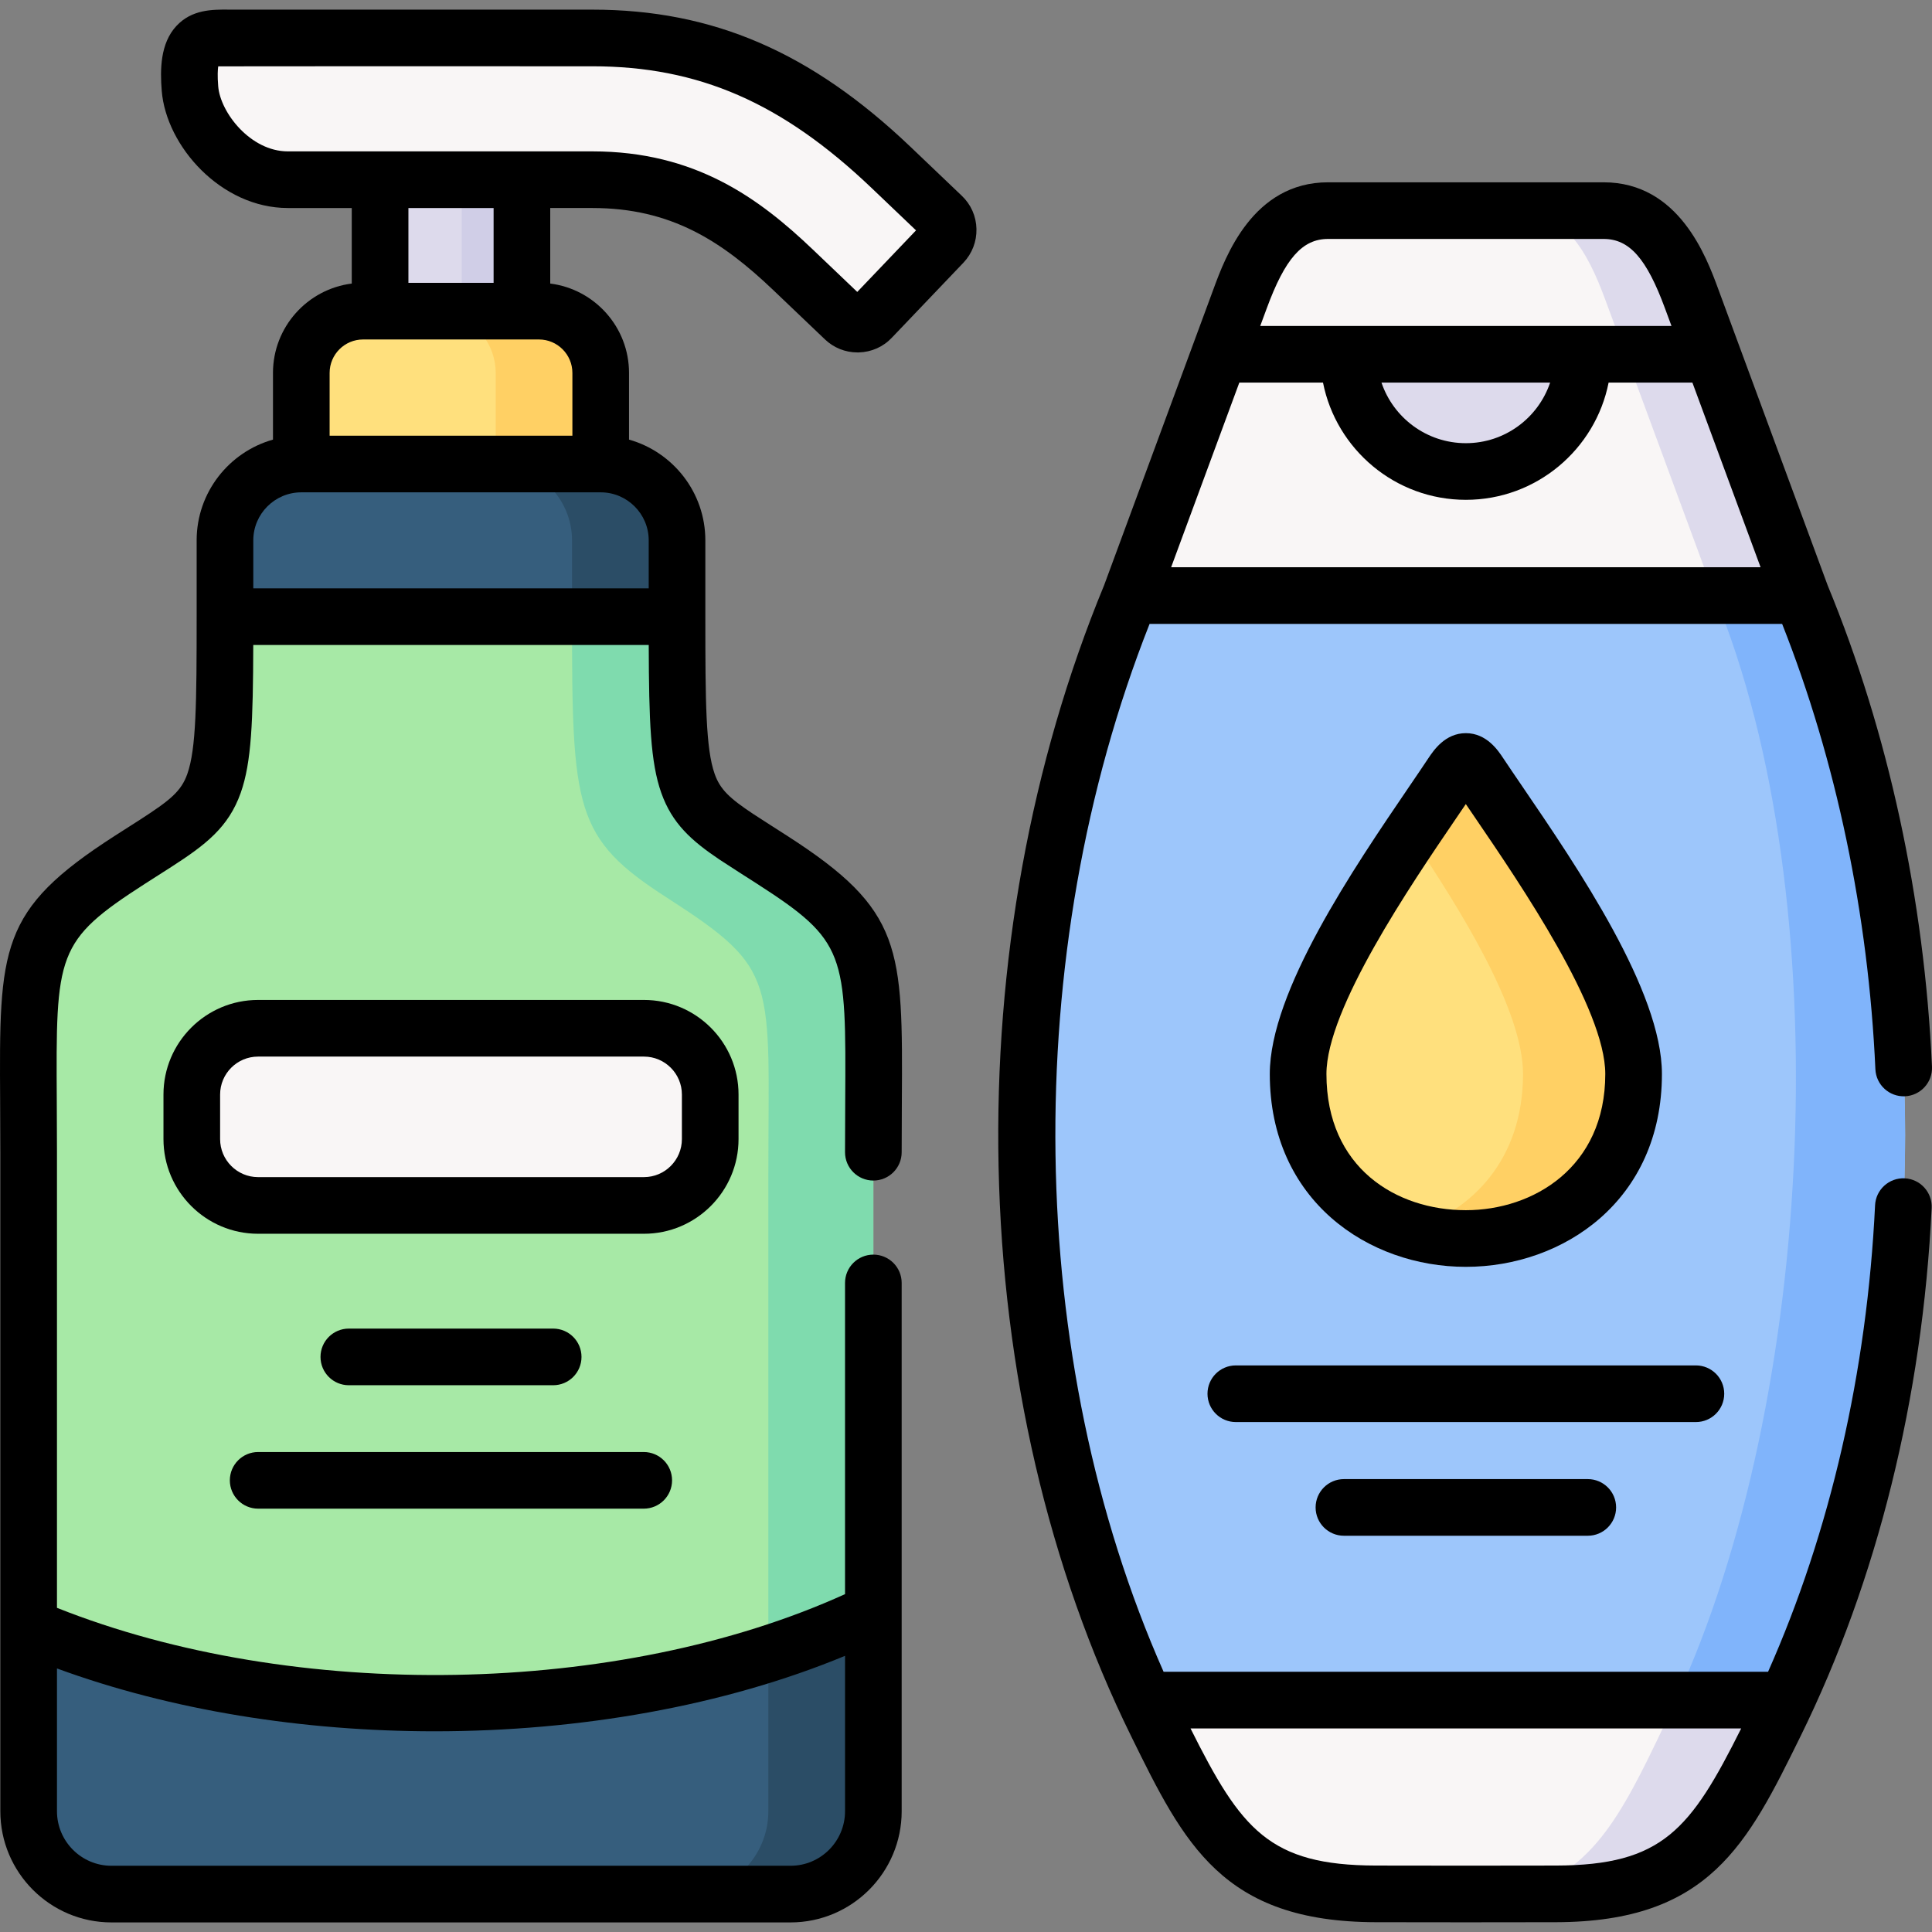 <svg id="Layer_1" enable-background="new 0 0 512 512" height="512" viewBox="0 0 512 512" width="512" xmlns="http://www.w3.org/2000/svg"><rect x="0" y="0" width="512" height="512" fill="#808080" stroke="none"/><g><g><path clip-rule="evenodd" d="m299.589 157.834c-37.702 91.207-36.964 204.514 3.915 292.713l89.136 23.445 80.791-23.445c17.674-38.157 27.858-80.994 30.638-124.711 1.078-16.653 1.078-33.447 0-50.157-2.582-40.823-11.546-81.136-26.723-117.846l-92.045-17.717z" fill="#9dc6fb" fill-rule="evenodd"/></g><g><path clip-rule="evenodd" d="m100.727 47.62v34.837l20.68 13.05 16.908-13.05v-34.837l-23.007-11.178z" fill="#dddaec" fill-rule="evenodd"/></g><g><path clip-rule="evenodd" d="m231.448 427.257c-57.985-36.341-151.913-41.816-223.855 3.887v48.852c0 12.085 9.872 21.958 21.929 21.958h179.998c12.057 0 21.929-9.872 21.929-21.958v-52.739z" fill="#365e7d" fill-rule="evenodd"/></g><g><path clip-rule="evenodd" d="m323.192 93.89-23.603 63.944h88.878 88.878l-23.602-63.944c-51.233 0-79.318 0-130.551 0z" fill="#f9f6f6" fill-rule="evenodd"/></g><g><path clip-rule="evenodd" d="m351.957 55.819c-12.823 0-18.893 11.319-23.319 23.348l-5.447 14.724 72.451 17.204 58.101-17.204-5.447-14.724c-4.425-12.029-10.496-23.348-23.319-23.348h-36.51z" fill="#f9f6f6" fill-rule="evenodd"/></g><g><path clip-rule="evenodd" d="m473.431 450.548h-169.927c.993 2.099 1.986 4.199 3.007 6.27 14.61 29.703 23.12 44.994 58.07 45.079l23.886.028 23.886-.028c34.95-.085 43.46-15.376 58.07-45.079 1.022-2.072 2.015-4.171 3.008-6.27z" fill="#f9f6f6" fill-rule="evenodd"/></g><g><path clip-rule="evenodd" d="m425.318 79.166 5.447 14.724h22.978l-5.447-14.724c-4.425-12.029-10.496-23.348-23.319-23.348h-22.978c12.823.001 18.865 11.32 23.319 23.348z" fill="#dddaec" fill-rule="evenodd"/></g><g><path clip-rule="evenodd" d="m430.765 93.89 23.602 63.944h22.979l-23.603-63.944z" fill="#dddaec" fill-rule="evenodd"/></g><g><path clip-rule="evenodd" d="m454.367 157.834c33.219 80.37 26.723 212.939-10.269 292.713h29.333c17.674-38.157 27.858-80.994 30.638-124.711 1.078-16.653 1.078-33.447 0-50.157-2.582-40.823-11.546-81.136-26.723-117.846h-22.979z" fill="#80b4fb" fill-rule="evenodd"/></g><g><path clip-rule="evenodd" d="m441.119 457.044c-11.745 24.71-19.518 39.83-40.198 44.88l11.432-.028c34.95-.085 43.46-15.376 58.07-45.079 1.021-2.071 2.014-4.17 3.007-6.27h-29.333c-.963 2.185-1.956 4.341-2.978 6.497z" fill="#dddaec" fill-rule="evenodd"/></g><g><path clip-rule="evenodd" d="m357.376 93.89c0 17.163 13.929 31.064 31.092 31.064s31.063-13.901 31.063-31.064z" fill="#dddaec" fill-rule="evenodd"/></g><g><path clip-rule="evenodd" d="m138.315 82.457h-37.588-4.511c-8.993 0-16.369 7.376-16.369 16.369v24.142l41.843 10.355 37.503-10.355v-24.142c0-8.993-7.376-16.369-16.369-16.369z" fill="#ffe07d" fill-rule="evenodd"/></g><g><path clip-rule="evenodd" d="m127.904 88.784c2.156 2.78 3.461 6.27 3.461 10.043v24.142h27.829v-24.143c0-8.993-7.376-16.369-16.369-16.369h-4.511-23.319c1.73 0 3.404.284 4.993.766 3.15 1.022 5.901 3.007 7.916 5.561z" fill="#ffd064" fill-rule="evenodd"/></g><g><path clip-rule="evenodd" d="m203.619 438.292v41.703c0 12.085-9.872 21.958-21.929 21.958h27.829c12.057 0 21.929-9.872 21.929-21.958v-52.738c-8.766 4.255-18.07 7.915-27.829 11.035z" fill="#2b4d66" fill-rule="evenodd"/></g><g><path clip-rule="evenodd" d="m159.194 122.969h-79.347c-11.12 0-20.227 9.107-20.227 20.227v20.227l65.162 26.781 54.638-26.781v-20.227c.001-11.121-9.106-20.227-20.226-20.227z" fill="#365e7d" fill-rule="evenodd"/></g><g><path clip-rule="evenodd" d="m131.365 122.969c11.12 0 20.227 9.107 20.227 20.227v20.227h27.829v-20.227c0-11.121-9.106-20.227-20.227-20.227z" fill="#2b4d66" fill-rule="evenodd"/></g><g><path clip-rule="evenodd" d="m59.621 163.423c0 51.065-.624 48.625-25.191 64.426-22.298 14.355-26.27 21.334-26.837 45.59-.199 8.284 0 18.61 0 31.915v125.789c65.361 27.859 159.828 27.149 223.855-3.887v-121.902c0-52.256 3.064-58.27-26.837-77.505-24.567-15.802-25.191-13.362-25.191-64.426h-44.737z" fill="#a7e9a6" fill-rule="evenodd"/></g><g><path clip-rule="evenodd" d="m151.591 163.423c0 51.065.596 58.696 25.191 74.498 29.9 19.234 26.837 21.22 26.837 73.448v115.888 11.036c9.759-3.121 19.064-6.78 27.829-11.036v-121.903c0-52.256 3.064-58.27-26.837-77.505-24.567-15.802-25.191-13.362-25.191-64.426z" fill="#7fdbae" fill-rule="evenodd"/></g><g><path clip-rule="evenodd" d="m170.655 272.503h-102.268c-9.645 0-17.56 7.887-17.56 17.561v11.802c0 9.674 7.915 17.589 17.56 17.589h102.268c9.645 0 17.56-7.915 17.56-17.589v-11.802c0-9.675-7.915-17.561-17.56-17.561z" fill="#f9f6f6" fill-rule="evenodd"/></g><g><path clip-rule="evenodd" d="m384.836 205.012c-12.028 18.128-40.822 57.221-40.822 79.604 0 29.078 22.212 43.603 44.453 43.603 22.212 0 44.453-14.525 44.453-43.603 0-22.383-28.794-61.476-40.851-79.604-2.835-4.283-4.367-4.283-7.233 0z" fill="#ffe07d" fill-rule="evenodd"/></g><g><path clip-rule="evenodd" d="m373.801 221.325c13.276 19.745 29.815 46.327 29.815 63.292 0 22.582-13.418 36.369-29.815 41.419 4.738 1.447 9.702 2.184 14.666 2.184 22.212 0 44.453-14.525 44.453-43.603 0-22.383-28.794-61.476-40.851-79.604-2.837-4.284-4.369-4.284-7.234 0-2.892 4.396-6.807 10.014-11.034 16.312z" fill="#ffd064" fill-rule="evenodd"/></g><g><path clip-rule="evenodd" d="m76.273 47.62h24.454 37.588 18.666c22.354 0 37.56 8.993 53.219 23.915l13.589 12.965c2.014 1.929 5.22 1.844 7.12-.17l18.978-19.887c1.901-2.014 1.844-5.22-.17-7.121l-13.588-12.965c-22.837-21.759-46.751-34.298-79.148-34.298h-95.119c-7.319 0-12.681-.936-11.518 13.419.823 10.184 11.631 24.142 25.929 24.142z" fill="#f9f6f6" fill-rule="evenodd"/></g><g><path clip-rule="evenodd" d="m122.372 47.62h15.943v34.837h-15.943z" fill="#d0cee7" fill-rule="evenodd"/></g><g><path d="m504.771 312.268c-4.14-.197-7.659 2.996-7.858 7.135-2.126 44.118-11.909 86.59-28.359 123.639h-160.189c-36.79-82.969-38.365-190.076-3.715-277.702h167.635c14.324 36.252 22.854 76.942 24.712 118.027.187 4.141 3.693 7.341 7.837 7.159 4.141-.187 7.346-3.696 7.159-7.837-2.012-44.501-11.571-88.603-27.642-127.553l-29.009-78.561c-3.113-8.458-10.4-28.262-30.364-28.262h-73.021c-19.965 0-27.251 19.806-30.36 28.255l-29.008 78.558c-19.406 47.004-29.074 100.246-27.958 153.984 1.129 54.378 13.281 106.6 35.144 151.021 14.042 28.547 24.186 49.173 64.798 49.271l23.904.028 23.896-.028c40.601-.099 50.745-20.725 64.785-49.268 20.305-41.233 32.321-89.646 34.749-140.006.199-4.142-2.996-7.66-7.136-7.86zm-169.088-230.509c4.88-13.266 9.443-18.435 16.274-18.435h73.021c6.83 0 11.393 5.169 16.279 18.443l1.705 4.618h-23.43-62.155-23.401zm75.117 19.636c-3.141 9.322-11.965 16.053-22.332 16.053-10.38 0-19.215-6.731-22.359-16.053zm-82.368 0h22.178c3.506 17.687 19.145 31.064 37.858 31.064 18.699 0 34.327-13.378 37.83-31.064h22.207l18.069 48.933h-156.212zm83.913 392.995-23.868.028-23.877-.028c-28.221-.069-35.689-9.514-49.099-36.337h145.933c-13.41 26.823-20.877 36.269-49.089 36.337z"/><path d="m456.937 369.355c0-4.146-3.36-7.506-7.506-7.506h-121.927c-4.146 0-7.506 3.36-7.506 7.506s3.36 7.506 7.506 7.506h121.927c4.146 0 7.506-3.36 7.506-7.506z"/><path d="m356.156 391.978c-4.146 0-7.506 3.36-7.506 7.506s3.36 7.506 7.506 7.506h64.624c4.146 0 7.506-3.36 7.506-7.506s-3.36-7.506-7.506-7.506z"/><path d="m440.427 284.616c0-21.94-22.279-54.622-37.022-76.248-1.891-2.774-3.614-5.301-5.077-7.501-1.301-1.963-4.346-6.561-9.843-6.573-.007 0-.015 0-.022 0-5.486 0-8.553 4.585-9.864 6.545-.006.008-.011.016-.017.023-1.492 2.25-3.246 4.825-5.171 7.653-14.695 21.587-36.902 54.21-36.902 76.1 0 33.553 26.139 51.11 51.959 51.11s51.959-17.556 51.959-51.109zm-88.907 0c0-17.267 22.313-50.044 34.3-67.653.92-1.352 1.802-2.647 2.636-3.878.806 1.188 1.658 2.437 2.545 3.739 12.028 17.642 34.414 50.481 34.414 67.792 0 24.802-19.152 36.098-36.948 36.098-18.39 0-36.947-11.161-36.947-36.098z"/><path d="m195.721 301.865v-11.802c0-13.822-11.245-25.067-25.066-25.067h-102.268c-13.821 0-25.066 11.245-25.066 25.067v11.802c0 13.837 11.245 25.094 25.066 25.094h102.268c13.821 0 25.066-11.257 25.066-25.094zm-15.011 0c0 5.56-4.51 10.083-10.054 10.083h-102.269c-5.544 0-10.054-4.523-10.054-10.083v-11.802c0-5.544 4.51-10.055 10.054-10.055h102.268c5.544 0 10.054 4.511 10.054 10.055v11.802z"/><path d="m60.91 392.306c0 4.146 3.36 7.506 7.506 7.506h102.183c4.146 0 7.506-3.36 7.506-7.506s-3.36-7.506-7.506-7.506h-102.184c-4.145 0-7.505 3.36-7.505 7.506z"/><path d="m146.598 367.102c4.146 0 7.506-3.36 7.506-7.506s-3.36-7.506-7.506-7.506h-54.155c-4.146 0-7.506 3.36-7.506 7.506s3.36 7.506 7.506 7.506z"/><path d="m241.307 38.924c-26.398-25.154-52.406-36.37-84.326-36.37h-95.119l-1.212-.006c-4.359-.034-9.806-.075-13.911 4.341-4.295 4.622-4.327 11.617-3.876 17.193 1.184 14.655 15.724 31.044 33.41 31.044h16.948v20.021c-11.754 1.479-20.879 11.531-20.879 23.68v17.677c-11.655 3.282-20.227 14.002-20.227 26.692v20.228c0 22.793-.109 34.998-2.47 41.674-1.624 4.595-4.506 6.947-12.588 12.163-.922.595-5.385 3.438-6.688 4.277-30.628 19.702-30.572 29.476-30.33 70.611.023 4.045.049 8.432.049 13.206v125.73.075 48.836c0 16.247 13.204 29.464 29.434 29.464h179.997c16.231 0 29.435-13.217 29.435-29.464v-140.003c0-4.146-3.36-7.506-7.506-7.506s-7.506 3.36-7.506 7.506v82.47c-59.842 27.17-145.927 28.666-208.844 3.632v-120.741c0-4.805-.025-9.222-.05-13.294-.231-39.437-.249-42.658 23.441-57.898 1.283-.826 5.855-3.737 6.896-4.408 9.059-5.845 15.164-10.467 18.412-19.654 2.853-8.07 3.264-18.929 3.32-39.171h104.804c.056 20.242.467 31.101 3.32 39.171 2.882 8.152 8.014 12.71 15.464 17.717 1.911 1.284 8.562 5.52 9.845 6.345 23.691 15.24 23.672 18.461 23.441 57.898-.024 4.072-.05 8.489-.05 13.294 0 4.146 3.36 7.506 7.506 7.506s7.506-3.36 7.506-7.506c0-4.774.025-9.161.049-13.206.241-41.134.298-50.908-30.33-70.611-1.304-.839-7.52-4.804-9.059-5.826-6.301-4.184-8.764-6.5-10.219-10.614-2.36-6.676-2.47-18.88-2.47-41.674v-20.228c0-12.691-8.571-23.41-20.226-26.692v-17.677c0-12.149-9.125-22.201-20.88-23.68v-20.021h11.161c20.848 0 34.284 8.732 48.038 21.841l13.579 12.954c2.35 2.252 5.415 3.481 8.661 3.481.108 0 .217-.002.325-.004 3.362-.085 6.481-1.476 8.756-3.886l19.007-19.917c2.283-2.42 3.501-5.587 3.427-8.919-.073-3.365-1.452-6.485-3.883-8.79zm-226.208 403.235c30.303 11.118 65.206 16.653 100.075 16.653 38.406 0 76.731-6.718 108.769-19.998v41.18c0 7.969-6.471 14.452-14.424 14.452h-179.997c-7.953 0-14.423-6.483-14.423-14.452zm156.816-298.964v12.722h-104.789v-12.722c0-7.015 5.706-12.721 12.721-12.721h79.347c7.014 0 12.721 5.706 12.721 12.721zm-20.226-44.369v16.637h-64.336v-16.637c0-4.887 3.976-8.863 8.863-8.863h46.609c4.888 0 8.864 3.976 8.864 8.863zm-43.457-23.874v-19.827h22.577v19.826h-22.577zm118.95 2.412-11.804-11.262c-14.164-13.497-31.042-25.987-58.397-25.987h-80.708c-9.893 0-17.886-10.299-18.447-17.242-.226-2.79-.125-4.411.003-5.286.79-.041 99.152-.021 99.152-.021 28.142 0 50.264 9.638 73.967 32.223l11.804 11.261z"/></g></g></svg>